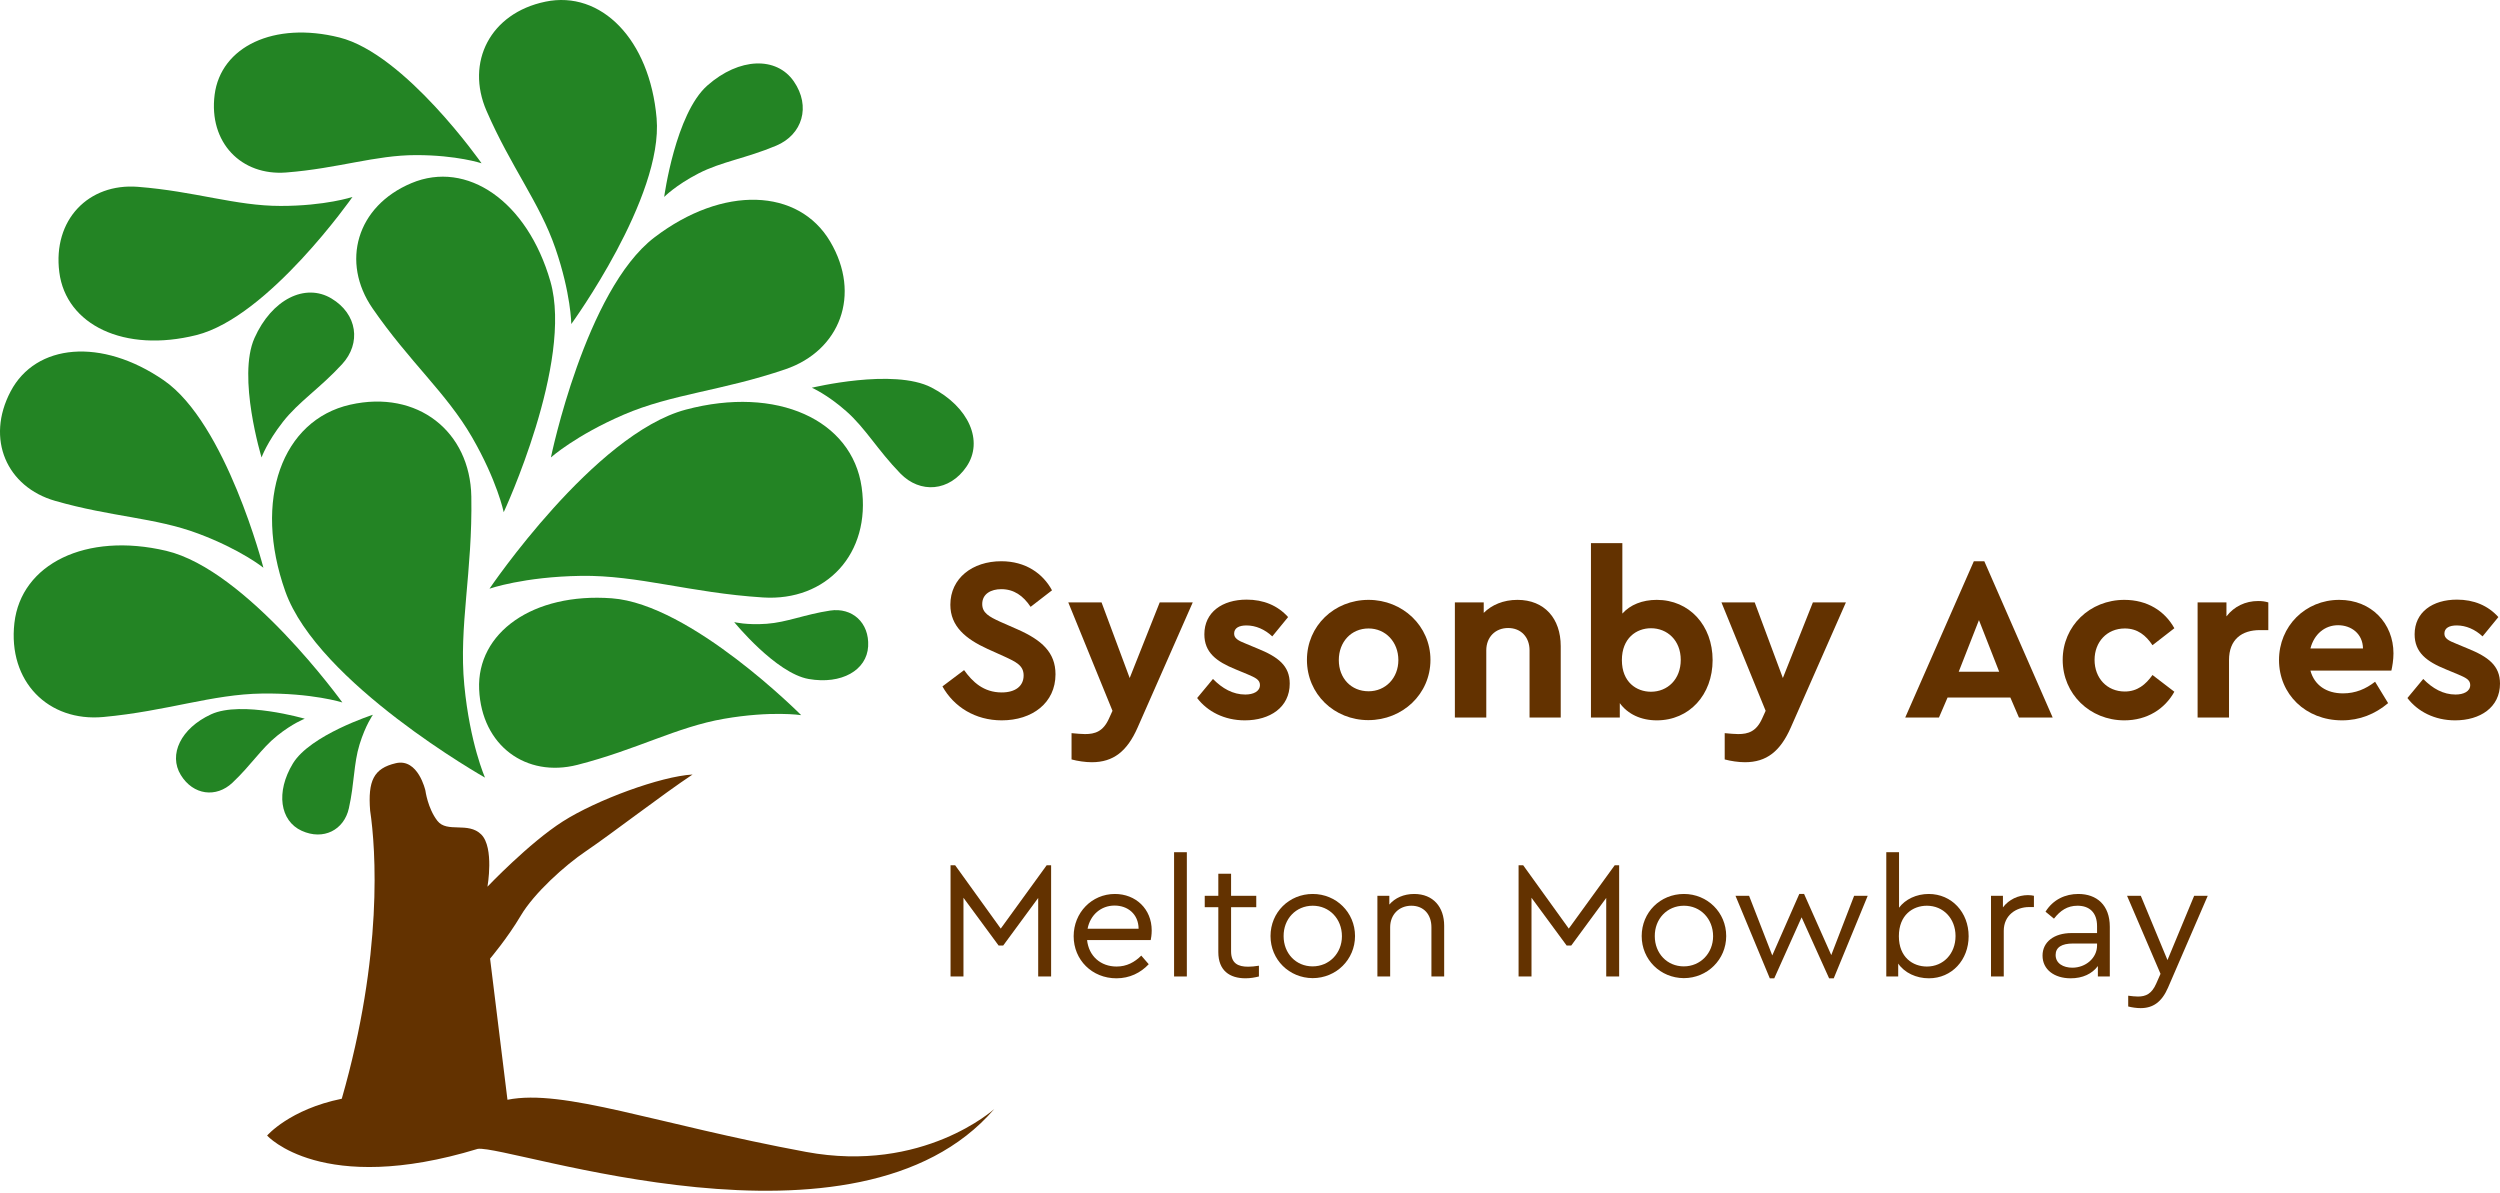 <svg width="220" height="105" viewBox="0 0 220 105" fill="none" xmlns="http://www.w3.org/2000/svg">
<path d="M42.378 14.369C42.378 14.369 35.647 4.743 29.867 3.298C24.107 1.858 19.427 4.108 18.887 8.339C18.351 12.538 21.23 15.489 25.187 15.179C29.777 14.819 33.015 13.649 36.618 13.649C40.218 13.649 42.378 14.369 42.378 14.369Z" fill="#238424"/>
<path d="M23.017 40.254C23.017 40.254 20.864 33.173 22.395 29.747C23.922 26.331 26.858 24.887 29.165 26.264C31.455 27.632 31.798 30.207 30.105 32.048C28.141 34.183 26.301 35.333 24.9 37.118C23.5 38.903 23.017 40.254 23.017 40.254Z" fill="#238424"/>
<path d="M58.448 17.331C58.448 17.331 59.436 9.997 62.254 7.518C65.063 5.048 68.334 4.955 69.859 7.167C71.372 9.364 70.613 11.848 68.308 12.818C65.633 13.943 63.483 14.223 61.465 15.264C59.45 16.304 58.448 17.331 58.448 17.331Z" fill="#238424"/>
<path d="M71.441 34.122C71.441 34.122 78.632 32.375 81.966 34.099C85.29 35.817 86.565 38.831 85.058 41.055C83.563 43.264 80.972 43.46 79.231 41.665C77.211 39.583 76.167 37.681 74.464 36.181C72.762 34.682 71.441 34.122 71.441 34.122Z" fill="#238424"/>
<path d="M64.608 54.744C64.608 54.744 68.268 59.246 71.167 59.752C74.057 60.256 76.282 58.98 76.397 56.876C76.511 54.788 74.987 53.437 73.049 53.731C70.8 54.072 69.246 54.764 67.471 54.893C65.698 55.022 64.608 54.744 64.608 54.744Z" fill="#238424"/>
<path d="M26.82 63.248C26.82 63.248 21.248 61.627 18.576 62.86C15.913 64.089 14.808 66.404 15.91 68.199C17.003 69.982 19.025 70.227 20.453 68.882C22.108 67.322 22.992 65.87 24.379 64.754C25.765 63.64 26.82 63.248 26.82 63.248Z" fill="#238424"/>
<path d="M32.817 62.898C32.817 62.898 27.294 64.676 25.771 67.194C24.254 69.704 24.636 72.241 26.554 73.111C28.459 73.975 30.271 73.045 30.7 71.132C31.197 68.912 31.116 67.213 31.64 65.513C32.163 63.813 32.817 62.898 32.817 62.898Z" fill="#238424"/>
<path d="M23.18 49.961C23.18 49.961 19.898 37.241 14.41 33.465C8.94 29.7 3.156 30.225 0.934 34.445C-1.272 38.634 0.588 42.853 4.855 44.077C9.804 45.498 13.655 45.54 17.428 46.951C21.199 48.36 23.18 49.961 23.18 49.961Z" fill="#238424"/>
<path d="M30.128 61.817C30.128 61.817 21.726 50.145 14.626 48.472C7.55 46.806 1.858 49.638 1.267 54.826C0.681 59.977 4.255 63.542 9.095 63.096C14.709 62.578 18.653 61.092 23.064 61.032C27.471 60.972 30.128 61.817 30.128 61.817Z" fill="#238424"/>
<path d="M70.504 62.933C70.504 62.933 60.803 53.162 53.839 52.65C46.898 52.139 41.943 55.674 42.165 60.668C42.386 65.626 46.302 68.458 50.811 67.308C56.04 65.974 59.546 63.974 63.707 63.254C67.865 62.533 70.504 62.933 70.504 62.933Z" fill="#238424"/>
<path d="M44.327 45.072C44.327 45.072 50.475 31.869 48.436 24.768C46.403 17.692 41.08 14.067 36.205 16.116C31.365 18.149 29.987 23.072 32.778 27.126C36.016 31.829 39.283 34.577 41.521 38.443C43.758 42.306 44.327 45.072 44.327 45.072Z" fill="#238424"/>
<path d="M50.274 28.515C50.274 28.515 58.385 17.371 57.782 10.407C57.18 3.465 52.896 -0.869 47.996 0.147C43.132 1.156 40.957 5.477 42.812 9.75C44.964 14.705 47.499 17.851 48.874 21.849C50.249 25.843 50.274 28.515 50.274 28.515Z" fill="#238424"/>
<path d="M48.48 40.254C48.48 40.254 51.52 25.521 57.587 20.893C63.633 16.28 70.279 16.556 73.057 21.258C75.816 25.927 73.924 30.857 69.112 32.497C63.53 34.399 59.128 34.663 54.891 36.489C50.656 38.313 48.48 40.254 48.48 40.254Z" fill="#238424"/>
<path d="M43.075 51.805C43.075 51.805 52.292 38.191 60.351 36.047C68.382 33.91 74.98 36.961 75.825 42.87C76.664 48.737 72.697 52.927 67.152 52.577C60.72 52.169 56.163 50.6 51.121 50.676C46.083 50.752 43.075 51.805 43.075 51.805Z" fill="#238424"/>
<path d="M42.681 68.431C42.681 68.431 27.968 60.113 25.104 52.034C22.249 43.981 24.829 36.969 30.813 35.613C36.755 34.268 41.378 37.986 41.477 43.697C41.593 50.321 40.362 55.12 40.857 60.279C41.352 65.436 42.681 68.431 42.681 68.431Z" fill="#238424"/>
<path d="M31.019 17.331C31.019 17.331 23.627 27.903 17.279 29.489C10.952 31.071 5.812 28.6 5.219 23.954C4.63 19.341 7.792 16.1 12.139 16.441C17.18 16.837 20.736 18.122 24.693 18.122C28.647 18.122 31.019 17.331 31.019 17.331Z" fill="#238424"/>
<path d="M87.499 97.589C87.499 97.589 81.243 103.28 70.938 101.369C57.712 98.916 49.607 95.788 44.657 96.779L43.127 84.358C43.127 84.358 44.657 82.558 45.827 80.578C46.997 78.598 49.693 76.163 51.58 74.89C53.737 73.435 58.352 69.874 60.947 68.157C58.128 68.319 52.503 70.392 49.533 72.283C46.563 74.173 42.897 78.028 42.897 78.028C42.897 78.028 43.505 74.589 42.351 73.435C41.198 72.282 39.339 73.329 38.489 72.231C37.639 71.134 37.436 69.573 37.436 69.573C37.436 69.573 36.8 66.705 34.836 67.161C32.871 67.617 32.37 68.72 32.571 71.329C33.077 74.715 33.722 83.996 30.076 96.689C25.483 97.624 23.506 99.929 23.506 99.929C23.506 99.929 28.307 105.286 42.047 101.099C44.837 100.739 75.438 111.629 87.499 97.589Z" fill="#633200"/>
<path d="M92.577 51.948L90.694 53.402C90.039 52.419 89.22 51.846 88.114 51.846C87.214 51.846 86.436 52.255 86.436 53.156C86.436 53.934 87.029 54.261 88.012 54.712L89.547 55.387C91.676 56.329 92.884 57.414 92.884 59.338C92.884 61.856 90.837 63.391 88.155 63.391C85.822 63.391 83.938 62.204 82.935 60.403L84.839 58.97C85.576 59.993 86.538 60.935 88.155 60.935C89.343 60.935 90.079 60.382 90.079 59.441C90.079 58.56 89.424 58.253 88.36 57.762L86.906 57.107C84.982 56.227 83.631 55.121 83.631 53.217C83.631 50.884 85.576 49.389 88.114 49.389C90.264 49.389 91.779 50.474 92.577 51.948Z" fill="#633200"/>
<path d="M104.961 53.013L100.109 64.026C99.188 66.114 97.981 67.076 96.077 67.076C95.504 67.076 94.828 66.974 94.296 66.83V64.517C94.767 64.558 95.156 64.599 95.483 64.599C96.363 64.599 97.08 64.374 97.592 63.228L97.899 62.552L94.009 53.013H96.937L99.413 59.666L102.054 53.013H104.961Z" fill="#633200"/>
<path d="M113.353 54.302L111.961 56.002C111.306 55.387 110.508 55.039 109.689 55.039C109.034 55.039 108.604 55.264 108.604 55.756C108.604 56.165 108.931 56.37 109.668 56.657L110.651 57.066C112.473 57.803 113.496 58.581 113.496 60.157C113.496 62.245 111.756 63.391 109.546 63.391C107.744 63.391 106.25 62.613 105.349 61.426L106.741 59.748C107.56 60.587 108.502 61.119 109.587 61.119C110.283 61.119 110.876 60.853 110.876 60.28C110.876 59.809 110.446 59.625 109.832 59.359L108.747 58.908C107.028 58.212 105.984 57.414 105.984 55.817C105.984 53.873 107.56 52.767 109.709 52.767C111.183 52.767 112.432 53.279 113.353 54.302Z" fill="#633200"/>
<path d="M125.88 58.069C125.88 61.078 123.424 63.371 120.415 63.371C117.406 63.371 115.011 61.078 115.011 58.069C115.011 55.08 117.406 52.788 120.435 52.788C123.424 52.788 125.88 55.08 125.88 58.069ZM117.815 58.089C117.815 59.686 118.9 60.832 120.435 60.832C121.93 60.832 123.056 59.666 123.056 58.089C123.056 56.493 121.93 55.305 120.435 55.305C118.9 55.305 117.815 56.493 117.815 58.089Z" fill="#633200"/>
<path d="M137.344 56.861V63.146H134.6V57.23C134.6 56.063 133.843 55.265 132.717 55.265C131.591 55.265 130.793 56.063 130.793 57.23V63.146H128.029V53.013H130.568V53.934C131.264 53.238 132.287 52.788 133.536 52.788C135.911 52.788 137.344 54.425 137.344 56.861Z" fill="#633200"/>
<path d="M150.71 58.089C150.71 61.139 148.663 63.391 145.797 63.391C144.405 63.391 143.238 62.839 142.542 61.876V63.146H140.004V47.793H142.767V53.995C143.463 53.217 144.528 52.788 145.797 52.788C148.663 52.788 150.71 55.039 150.71 58.089ZM147.906 58.069C147.906 56.349 146.718 55.285 145.285 55.285C143.996 55.285 142.726 56.165 142.726 58.089C142.726 60.034 144.016 60.873 145.285 60.873C146.739 60.873 147.906 59.788 147.906 58.069Z" fill="#633200"/>
<path d="M162.439 53.013L157.588 64.026C156.667 66.114 155.459 67.076 153.555 67.076C152.982 67.076 152.307 66.974 151.774 66.83V64.517C152.245 64.558 152.634 64.599 152.962 64.599C153.842 64.599 154.558 64.374 155.07 63.228L155.377 62.552L151.488 53.013H154.415L156.892 59.666L159.533 53.013H162.439Z" fill="#633200"/>
<path d="M176.912 61.385H171.385L170.627 63.146H167.659L173.698 49.389H174.619L180.637 63.146H177.669L176.912 61.385ZM174.148 54.569L172.367 59.113H175.929L174.148 54.569Z" fill="#633200"/>
<path d="M191.343 55.285L189.419 56.779C188.846 55.919 188.109 55.305 186.983 55.305C185.407 55.305 184.322 56.493 184.322 58.069C184.322 59.666 185.407 60.853 186.983 60.853C188.088 60.853 188.825 60.239 189.419 59.4L191.343 60.873C190.504 62.388 188.948 63.391 186.942 63.391C183.912 63.391 181.517 61.078 181.517 58.069C181.517 55.08 183.912 52.788 186.942 52.788C188.968 52.788 190.504 53.77 191.343 55.285Z" fill="#633200"/>
<path d="M199.612 53.013V55.449H198.875C197.279 55.449 196.153 56.267 196.153 58.089V63.146H193.389V53.013H195.928V54.241C196.603 53.361 197.606 52.89 198.711 52.89C199.08 52.89 199.346 52.931 199.612 53.013Z" fill="#633200"/>
<path d="M210.441 59.011H203.317C203.665 60.3 204.729 61.017 206.183 61.017C207.288 61.017 208.189 60.628 209.008 59.993L210.154 61.876C209.008 62.839 207.657 63.391 206.101 63.391C202.887 63.391 200.553 61.078 200.553 58.089C200.553 55.101 202.867 52.788 205.855 52.788C208.701 52.788 210.625 54.876 210.625 57.496C210.625 58.069 210.523 58.663 210.441 59.011ZM203.317 57.066H207.943C207.923 55.776 206.92 55.019 205.753 55.019C204.586 55.019 203.645 55.797 203.317 57.066Z" fill="#633200"/>
<path d="M219.857 54.302L218.465 56.002C217.81 55.387 217.011 55.039 216.192 55.039C215.537 55.039 215.107 55.264 215.107 55.756C215.107 56.165 215.435 56.37 216.172 56.657L217.154 57.066C218.976 57.803 220 58.581 220 60.157C220 62.245 218.26 63.391 216.049 63.391C214.248 63.391 212.753 62.613 211.853 61.426L213.245 59.748C214.063 60.587 215.005 61.119 216.09 61.119C216.786 61.119 217.38 60.853 217.38 60.28C217.38 59.809 216.95 59.625 216.336 59.359L215.251 58.908C213.531 58.212 212.487 57.414 212.487 55.817C212.487 53.873 214.063 52.767 216.213 52.767C217.687 52.767 218.935 53.279 219.857 54.302Z" fill="#633200"/>
<path d="M92.498 76.146V85.93H91.361V79.019L88.284 83.204H87.876L84.785 79.004V85.93H83.648V76.146H84.056L88.066 81.716L92.105 76.146L92.498 76.146Z" fill="#633200"/>
<path d="M101.263 82.723H95.663C95.809 84.137 96.859 85.055 98.259 85.055C99.148 85.055 99.848 84.676 100.432 84.093L101.088 84.851C100.373 85.609 99.411 86.091 98.245 86.091C96.101 86.091 94.482 84.472 94.482 82.387C94.482 80.317 96.072 78.669 98.113 78.669C99.936 78.669 101.35 79.981 101.35 81.877C101.35 82.256 101.292 82.591 101.263 82.723ZM95.707 81.731H100.198C100.184 80.419 99.221 79.689 98.084 79.689C96.889 79.689 95.941 80.506 95.707 81.731Z" fill="#633200"/>
<path d="M104.442 85.93H103.319V74.995H104.442V85.93Z" fill="#633200"/>
<path d="M110.785 84.982V85.93C110.42 86.018 110.056 86.09 109.604 86.09C108.204 86.09 107.212 85.405 107.212 83.786V79.835H106.017V78.829H107.212V76.89H108.335V78.829H110.551V79.835H108.335V83.714C108.335 84.778 108.947 85.07 109.837 85.07C110.114 85.07 110.42 85.04 110.785 84.982Z" fill="#633200"/>
<path d="M119.242 82.372C119.242 84.443 117.58 86.076 115.51 86.076C113.454 86.062 111.806 84.458 111.806 82.372C111.806 80.287 113.439 78.669 115.524 78.669C117.58 78.669 119.242 80.288 119.242 82.372ZM112.958 82.387C112.958 83.889 114.037 85.041 115.51 85.041C116.983 85.041 118.09 83.874 118.09 82.387C118.09 80.856 116.982 79.704 115.524 79.704C114.037 79.704 112.943 80.871 112.958 82.387Z" fill="#633200"/>
<path d="M127.087 81.469V85.93H125.965V81.6C125.965 80.477 125.294 79.704 124.2 79.704C123.107 79.704 122.334 80.491 122.334 81.6V85.93H121.211V78.829H122.261V79.602C122.757 79.019 123.53 78.669 124.448 78.669C126.125 78.669 127.087 79.821 127.087 81.469Z" fill="#633200"/>
<path d="M142.485 76.146V85.93H141.348V79.019L138.271 83.204H137.863L134.772 79.004V85.93H133.635V76.146H134.043L138.053 81.716L142.092 76.146L142.485 76.146Z" fill="#633200"/>
<path d="M151.906 82.372C151.906 84.443 150.243 86.076 148.173 86.076C146.117 86.062 144.469 84.458 144.469 82.372C144.469 80.287 146.102 78.669 148.188 78.669C150.243 78.669 151.906 80.288 151.906 82.372ZM145.621 82.387C145.621 83.889 146.7 85.041 148.173 85.041C149.646 85.041 150.753 83.874 150.753 82.387C150.753 80.856 149.645 79.704 148.188 79.704C146.7 79.704 145.606 80.871 145.621 82.387Z" fill="#633200"/>
<path d="M164.359 78.829L161.37 86.091H160.961L158.541 80.725L156.135 86.091H155.741L152.723 78.829H153.919L155.96 84.079L158.337 78.669H158.76L161.151 84.049L163.163 78.829H164.359Z" fill="#633200"/>
<path d="M173.24 82.387C173.24 84.472 171.767 86.09 169.74 86.09C168.632 86.09 167.596 85.609 167.042 84.793V85.93H165.993V74.995H167.115V79.879C167.669 79.135 168.646 78.669 169.725 78.669C171.752 78.669 173.24 80.287 173.24 82.387ZM172.087 82.372C172.087 80.827 171.008 79.704 169.565 79.704C168.326 79.704 167.101 80.521 167.101 82.387C167.101 84.253 168.34 85.055 169.565 85.055C171.023 85.055 172.087 83.918 172.087 82.372Z" fill="#633200"/>
<path d="M178.985 78.829V79.821H178.562C177.41 79.821 176.331 80.55 176.331 81.906V85.93H175.208V78.829H176.258V79.85C176.783 79.15 177.614 78.771 178.46 78.771C178.693 78.771 178.839 78.8 178.985 78.829Z" fill="#633200"/>
<path d="M185.663 81.556V85.93H184.613V85.012C184.103 85.697 183.272 86.091 182.222 86.091C180.793 86.091 179.743 85.333 179.743 84.093C179.743 82.897 180.749 82.11 182.295 82.11H184.541V81.498C184.541 80.302 183.869 79.704 182.82 79.704C181.931 79.704 181.304 80.127 180.749 80.842L180.005 80.229C180.676 79.15 181.755 78.669 182.893 78.669C184.511 78.669 185.663 79.646 185.663 81.556ZM184.541 83.204V83.029H182.426C181.434 83.029 180.895 83.364 180.895 84.034C180.895 84.793 181.58 85.157 182.368 85.157C183.534 85.157 184.541 84.312 184.541 83.204Z" fill="#633200"/>
<path d="M194.281 78.829L190.782 86.922C190.228 88.191 189.455 88.715 188.376 88.715C188.026 88.715 187.618 88.657 187.282 88.57V87.622C187.618 87.665 187.895 87.695 188.143 87.695C188.828 87.695 189.353 87.461 189.747 86.557L190.126 85.697L187.18 78.829H188.39L190.738 84.487L193.086 78.829H194.281Z" fill="#633200"/>
</svg>
